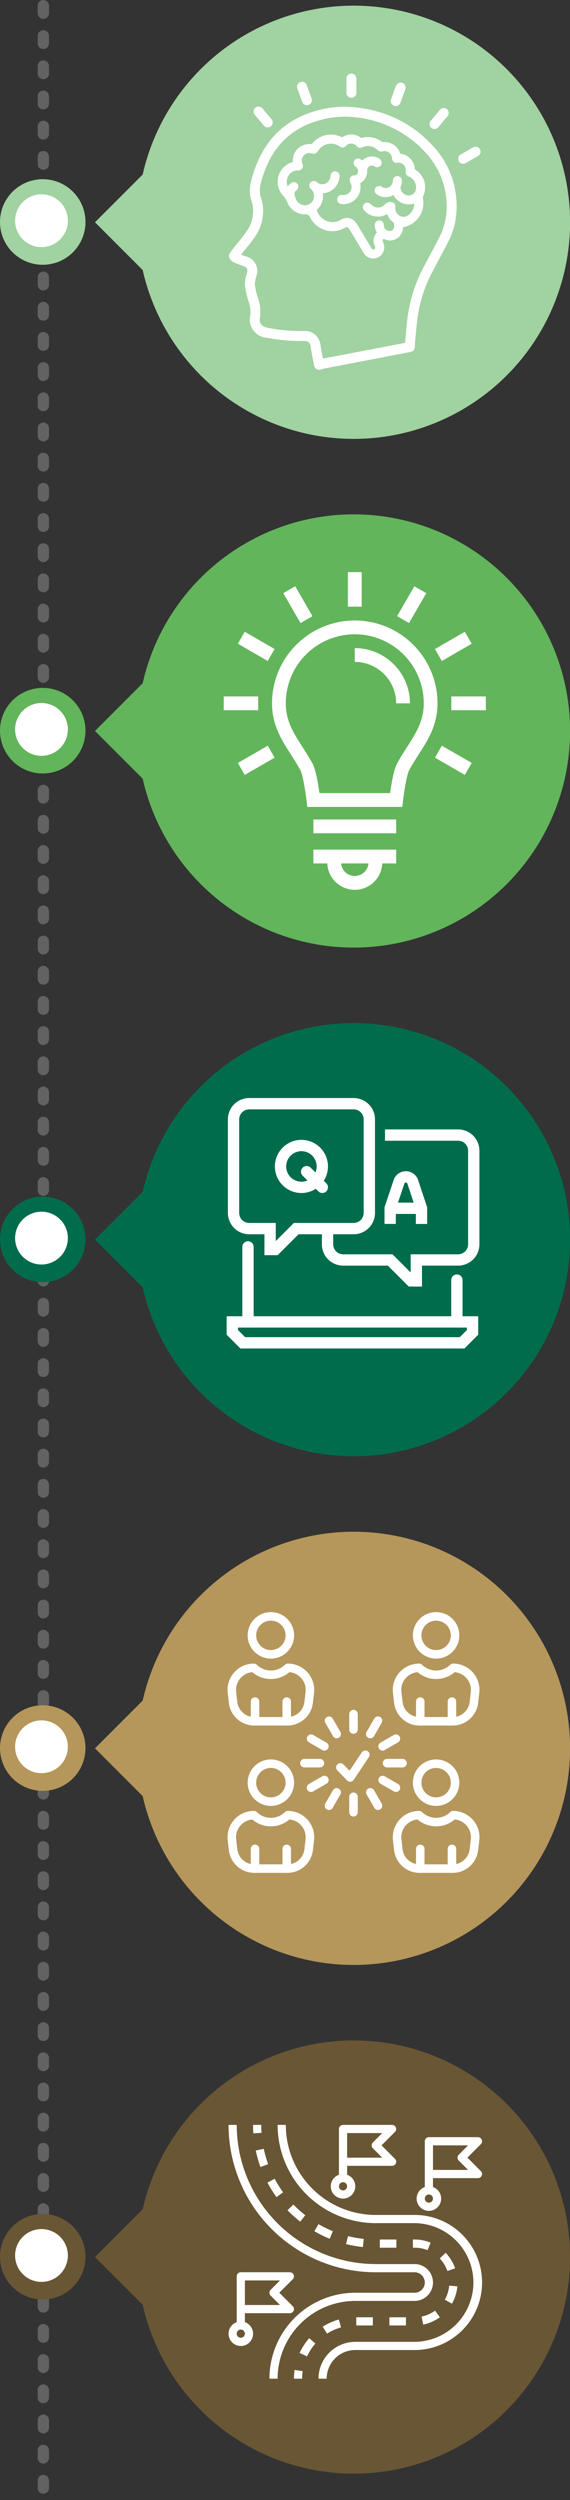 <svg xmlns="http://www.w3.org/2000/svg" width="151.263" height="662.677" viewBox="0 0 151.263 662.677">
  <rect x="0" y="0" width="151.263" height="662.677" fill="#333333" stroke="none"/>
  <g id="Grupo_44161" data-name="Grupo 44161" transform="translate(-16 -2562.501)">
    <path id="Caminho_97437" data-name="Caminho 97437" d="M-12401.144-9343h659.677" transform="translate(-9315.5 14965.145) rotate(90)" fill="none" stroke="#626262" stroke-linecap="round" stroke-width="3" stroke-dasharray="2 6"/>
    <g id="Grupo_44103" data-name="Grupo 44103" transform="translate(10262 15704.634)">
      <path id="Caminho_97440" data-name="Caminho 97440" d="M65.553,95.729A11.342,11.342,0,1,1,54.21,84.388,11.342,11.342,0,0,1,65.553,95.729" transform="translate(-10288.869 -13179.021)" fill="#a1d2a1"/>
      <path id="Caminho_97441" data-name="Caminho 97441" d="M59.481,94a7,7,0,1,1-7-7,7,7,0,0,1,7,7" transform="translate(-10287.474 -13177.629)" fill="#fff"/>
    </g>
    <g id="Grupo_44104" data-name="Grupo 44104" transform="translate(10262 15839.468)">
      <path id="Caminho_97440-2" data-name="Caminho 97440" d="M65.553,95.729A11.342,11.342,0,1,1,54.21,84.388,11.342,11.342,0,0,1,65.553,95.729" transform="translate(-10288.869 -13179.021)" fill="#62b55a"/>
      <path id="Caminho_97441-2" data-name="Caminho 97441" d="M59.481,94a7,7,0,1,1-7-7,7,7,0,0,1,7,7" transform="translate(-10287.474 -13177.629)" fill="#fff"/>
    </g>
    <g id="Grupo_44105" data-name="Grupo 44105" transform="translate(10262 15974.302)">
      <path id="Caminho_97440-3" data-name="Caminho 97440" d="M65.553,95.729A11.342,11.342,0,1,1,54.21,84.388,11.342,11.342,0,0,1,65.553,95.729" transform="translate(-10288.869 -13179.021)" fill="#006c4c"/>
      <path id="Caminho_97441-3" data-name="Caminho 97441" d="M59.481,94a7,7,0,1,1-7-7,7,7,0,0,1,7,7" transform="translate(-10287.474 -13177.629)" fill="#fff"/>
    </g>
    <g id="Grupo_44107" data-name="Grupo 44107" transform="translate(10262 16109.136)">
      <path id="Caminho_97440-4" data-name="Caminho 97440" d="M65.553,95.729A11.342,11.342,0,1,1,54.21,84.388,11.342,11.342,0,0,1,65.553,95.729" transform="translate(-10288.869 -13179.021)" fill="#b5965b"/>
      <path id="Caminho_97441-4" data-name="Caminho 97441" d="M59.481,94a7,7,0,1,1-7-7,7,7,0,0,1,7,7" transform="translate(-10287.474 -13177.629)" fill="#fff"/>
    </g>
    <g id="Grupo_44109" data-name="Grupo 44109" transform="translate(10262 16243.97)">
      <path id="Caminho_97440-5" data-name="Caminho 97440" d="M65.553,95.729A11.342,11.342,0,1,1,54.21,84.388,11.342,11.342,0,0,1,65.553,95.729" transform="translate(-10288.869 -13179.021)" fill="#695634"/>
      <path id="Caminho_97441-5" data-name="Caminho 97441" d="M59.481,94a7,7,0,1,1-7-7,7,7,0,0,1,7,7" transform="translate(-10287.474 -13177.629)" fill="#fff"/>
    </g>
    <path id="Caminho_97438" data-name="Caminho 97438" d="M127.365,57.41A57.417,57.417,0,1,0,57.288,113.4l12.659,12.657L82.606,113.4A57.422,57.422,0,0,0,127.365,57.41" transform="translate(167.263 2551.47) rotate(90)" fill="#a1d2a1"/>
    <path id="Caminho_97453" data-name="Caminho 97453" d="M127.365,57.41A57.417,57.417,0,1,0,57.288,113.4l12.659,12.657L82.606,113.4A57.422,57.422,0,0,0,127.365,57.41" transform="translate(167.263 2686.304) rotate(90)" fill="#62b55a"/>
    <path id="Caminho_97454" data-name="Caminho 97454" d="M127.365,57.41A57.417,57.417,0,1,0,57.288,113.4l12.659,12.657L82.606,113.4A57.422,57.422,0,0,0,127.365,57.41" transform="translate(167.263 2821.138) rotate(90)" fill="#006c4c"/>
    <path id="Caminho_97455" data-name="Caminho 97455" d="M127.365,57.41A57.417,57.417,0,1,0,57.288,113.4l12.659,12.657L82.606,113.4A57.422,57.422,0,0,0,127.365,57.41" transform="translate(167.263 2955.972) rotate(90)" fill="#b5965b"/>
    <path id="Caminho_97456" data-name="Caminho 97456" d="M127.365,57.41A57.417,57.417,0,1,0,57.288,113.4l12.659,12.657L82.606,113.4A57.422,57.422,0,0,0,127.365,57.41" transform="translate(167.263 3090.806) rotate(90)" fill="#695634"/>
    <g id="Grupo_44098" data-name="Grupo 44098" transform="translate(-482.945 -3748.305)">
      <path id="Caminho_97359" data-name="Caminho 97359" d="M60.373,15.311a30.525,30.525,0,0,0-4.19.346C45.543,17.5,38.9,23.48,35.868,33.959c-.787,2.685-.827,4.612-.142,6.44a7.144,7.144,0,0,1,.346,1.7,9.372,9.372,0,0,1-1.883,6.523c-.641.952-1.37,1.84-2.141,2.77a30.48,30.48,0,0,0-2.119,2.772,1.325,1.325,0,0,0-.027,1.4,2.44,2.44,0,0,0,1.232,1.089l1.019.413c.443.178.881.356,1.327.488a1.317,1.317,0,0,1,1.012,1.765l-.208.829a6.683,6.683,0,0,0-.323,2.76,23.1,23.1,0,0,0,.891,3.871,8.181,8.181,0,0,1,.416,4.45,3.82,3.82,0,0,0,.155,1.925,4.83,4.83,0,0,0,4.107,3.381,49.315,49.315,0,0,0,9.3.894l.891-.01a1.507,1.507,0,0,1,1.653,1.465c.27,1.716.6,3.418.949,5.114a1.309,1.309,0,0,0,.568.834,1.334,1.334,0,0,0,.726.218,1.22,1.22,0,0,0,.268-.027c.263-.057.464-.112.656-.168.306-.083.611-.168.927-.228l22.464-4.305a1.32,1.32,0,0,0,1.069-1.207c.137-1.993.3-3.989.526-5.978a37.145,37.145,0,0,1,3.486-12.739c.768-1.533,1.583-3.055,2.4-4.572l.265-.5c.671-1.254,1.34-2.507,1.984-3.778a19.884,19.884,0,0,0,2.372-7.888,23.387,23.387,0,0,0-6.255-18.01c-6.11-6.579-13.956-10.052-23.411-10.334M87.4,43.5a17.326,17.326,0,0,1-2.088,6.853l0,0c-.631,1.25-1.294,2.487-1.955,3.721l-.266.5c-.826,1.533-1.647,3.078-2.429,4.632a39.638,39.638,0,0,0-3.751,13.632c-.191,1.69-.34,3.386-.464,5.078L54.982,82.03c-.117.022-.231.045-.346.072-.238-1.207-.463-2.417-.658-3.643a4.115,4.115,0,0,0-4.359-3.684l-.8.01a46.487,46.487,0,0,1-8.79-.849c-1.415-.273-1.846-.807-2.088-1.58a1.286,1.286,0,0,1-.087-.609,10.767,10.767,0,0,0-.514-5.864,20,20,0,0,1-.771-3.428,5.28,5.28,0,0,1,.276-1.673l.218-.867a3.933,3.933,0,0,0-2.825-4.9c-.365-.108-.726-.256-1.244-.468l-.072-.033c.38-.494.784-.984,1.2-1.488a36.594,36.594,0,0,0,2.268-2.938,11.98,11.98,0,0,0,2.312-8.3,9.784,9.784,0,0,0-.5-2.312c-.479-1.247-.416-2.675.193-4.773,2.722-9.413,8.687-14.787,18.235-16.434a26.871,26.871,0,0,1,3.743-.308,29.391,29.391,0,0,1,21.468,9.49A20.849,20.849,0,0,1,87.4,43.5" transform="translate(530.006 6323.765)" fill="#fff"/>
      <path id="Caminho_97360" data-name="Caminho 97360" d="M74.058,29.114a.35.35,0,0,1-.2-.32,4.312,4.312,0,0,0-3.586-3.907c-.22-.035-.28-.082-.36-.3a4.33,4.33,0,0,0-4.5-2.807c-.1.01-.181-.027-.343-.14a6.017,6.017,0,0,0-5.236-.986.326.326,0,0,1-.343-.07,4.129,4.129,0,0,0-4.761-.178.288.288,0,0,1-.32.02,6.352,6.352,0,0,0-7.77,1.736.271.271,0,0,1-.26.122,4.565,4.565,0,0,0-3.528,1.167A4.62,4.62,0,0,0,41.485,26.9a.331.331,0,0,1-.017.137.427.427,0,0,1-.147.065,5.4,5.4,0,0,0-2.387,8.869,5.693,5.693,0,0,1,1.072,1.667,5.008,5.008,0,0,0,4.768,3.28,1.191,1.191,0,0,1,1.329.851,6.61,6.61,0,0,0,9.238,2.7c.481-.31.649-.28,1.022.2a2.978,2.978,0,0,1,.251.366l3.633,6.057a3,3,0,0,0,2.567,1.542,2.965,2.965,0,0,0,2.744-4.039l-.082-.231a4.035,4.035,0,0,1-.142-.421c-.037-.13-.04-.288.22-.544h0a.757.757,0,0,1,.168.062l.1.043a3.425,3.425,0,0,0,1.818.33,3.524,3.524,0,0,0,3.088-3.351.487.487,0,0,1,.045-.175.286.286,0,0,1,.12-.037A5.829,5.829,0,0,0,73.56,43.09a6.5,6.5,0,0,0,2.484-6.361,1.24,1.24,0,0,1,.077-.759A5.173,5.173,0,0,0,76.6,33.8v-.02a5.387,5.387,0,0,0-2.544-4.662M72.851,35.8a1.965,1.965,0,0,1-1.755-.255,2.246,2.246,0,0,1-1.007-1.53.97.97,0,0,1,.067-.528,3.924,3.924,0,0,0,.266-1.432A1.18,1.18,0,0,0,69.3,30.78a1.193,1.193,0,0,0-1.254,1.15,2.147,2.147,0,0,1-.513,1.36,1.767,1.767,0,0,1-2.3.4l-.075-.047a1.313,1.313,0,0,0-.887-.241,1.16,1.16,0,0,0-1.027.924,1.187,1.187,0,0,0,.6,1.337,4.1,4.1,0,0,0,4.274.161.669.669,0,0,0,.08-.043c.013.02.033.053.058.1a4.5,4.5,0,0,0,5.431,2.148.188.188,0,0,0,.04-.013v.037a3.762,3.762,0,0,1-1.811,3.206,2.019,2.019,0,0,1-1.97.095,2.266,2.266,0,0,1-1.26-1.825,2.1,2.1,0,0,1,0-.383c0-.118.007-.24,0-.353a1.055,1.055,0,0,0-.944-1.107,1.935,1.935,0,0,0-1.775.538,2.349,2.349,0,0,1-1.808.874h-.068a2.51,2.51,0,0,1-1.9-.859,1.2,1.2,0,0,0-.862-.428,1.245,1.245,0,0,0-.889.356,1.2,1.2,0,0,0,.03,1.731,4.762,4.762,0,0,0,6.027.937c.02-.01.037-.02.053-.027l.01.03a3.959,3.959,0,0,0,1.56,2.171c.215.152.248.245.235.4a1.24,1.24,0,0,0,.023.323c.007.043.013.083.017.125a1.448,1.448,0,0,1-.654,1.377,1.581,1.581,0,0,1-1.62-.343,1.488,1.488,0,0,1-.478-1.044,1.33,1.33,0,0,0-.4-1.012,1.16,1.16,0,0,0-1.257-.235,1.141,1.141,0,0,0-.749,1.034,3.728,3.728,0,0,0,.5,2.014c.042.08.048.11.052.11a.4.4,0,0,1-.062.082,2.882,2.882,0,0,0-.608,3.075l.073.2a2.43,2.43,0,0,1,.145.469.51.51,0,0,1-.967.323l-.951-1.577c-.6-1.011-1.207-2.016-1.825-3.02-.125-.208-.246-.418-.363-.629a13.794,13.794,0,0,0-.926-1.448,3.094,3.094,0,0,0-2.439-1.38,3.188,3.188,0,0,0-1.721.554,4.3,4.3,0,0,1-5.457-1.016,4.589,4.589,0,0,1-.816-1.54c-.028-.09-.028-.1.052-.178a4.9,4.9,0,0,0,1.533-4.345,4.659,4.659,0,0,0,4.417-4.389,1.183,1.183,0,0,0-1.039-1.422c-.756-.07-1.254.376-1.339,1.24a2.449,2.449,0,0,1-1.152,1.9,2.034,2.034,0,0,1-1.875.107,2.963,2.963,0,0,1-.633-.42,1.2,1.2,0,1,0-1.555,1.831,2.478,2.478,0,0,1,.822,2.141,2.443,2.443,0,0,1-1.229,1.9,2.36,2.36,0,0,1-2.023.135,2.643,2.643,0,0,1-1.567-1.563l-.035-.1a8.3,8.3,0,0,1-.275-.877,1.1,1.1,0,0,1,.436-1.21,1.273,1.273,0,0,0,.488-.651,1.2,1.2,0,0,0-1.821-1.362,3.467,3.467,0,0,0-.917.947,2.977,2.977,0,0,1-.072-2.356A2.91,2.91,0,0,1,42.8,29.259,1.207,1.207,0,0,0,44.035,27.5a2.037,2.037,0,0,1,.42-2.238,1.882,1.882,0,0,1,2.084-.478c.854.255,1.22-.03,1.681-.733a4.085,4.085,0,0,1,4.6-1.7,4.518,4.518,0,0,1,1.082.533,1.173,1.173,0,0,0,1.735-.185,1.793,1.793,0,0,1,1.432-.538,1.724,1.724,0,0,1,1.337.643,1.158,1.158,0,0,0,1.478.36,3.617,3.617,0,0,1,4.154.753,1.3,1.3,0,0,0,1.187.336,1.954,1.954,0,0,1,2.584,1.828,1.243,1.243,0,0,0,1.515,1.144,1.92,1.92,0,0,1,2.134,1.921l-.007.346a1.254,1.254,0,0,0,.921,1.438,3.06,3.06,0,0,1,1.658,3.8,1.752,1.752,0,0,1-1.18,1.069" transform="translate(535.16 6326.707)" fill="#fff"/>
      <path id="Caminho_97361" data-name="Caminho 97361" d="M53.8,24.136c-.215.191-.211.195-.423.02a1.365,1.365,0,0,0-1.039-.363,1.166,1.166,0,0,0-.807.5,1.119,1.119,0,0,0-.218.864,1.4,1.4,0,0,0,.619.9,1.3,1.3,0,0,1,.521,1.38.869.869,0,0,1-1,.824h0a1.174,1.174,0,0,0-.971.5,1.264,1.264,0,0,0-.148,1.142,1.944,1.944,0,0,0,.135.278.906.906,0,0,1,.073.145,2.186,2.186,0,0,1-.188,2.253,1.968,1.968,0,0,1-1.828.881h-.04a.606.606,0,0,1-.158-.007,1.3,1.3,0,0,0-.656.077,1.178,1.178,0,0,0-.7,1.3,1.237,1.237,0,0,0,1.267,1.032c.125.01.253.017.383.017A4.5,4.5,0,0,0,51.961,34.4a4.547,4.547,0,0,0,1.122-3.879c-.027-.165-.013-.178.1-.251a3.721,3.721,0,0,0,1.74-3.21,1.436,1.436,0,0,1,.616-1.267,1.394,1.394,0,0,1,1.373.112,1.164,1.164,0,0,0,1.445-.115,1.145,1.145,0,0,0,.408-.927,1.323,1.323,0,0,0-.579-1,3.591,3.591,0,0,0-4.385.271" transform="translate(541.468 6329.037)" fill="#fff"/>
      <path id="Caminho_97362" data-name="Caminho 97362" d="M49.751,16.467a1.32,1.32,0,0,0,1.32-1.32V11.363a1.32,1.32,0,0,0-2.64,0v3.784a1.32,1.32,0,0,0,1.32,1.32" transform="translate(542.447 6320.263)" fill="#fff"/>
      <path id="Caminho_97363" data-name="Caminho 97363" d="M41.941,16.69a1.321,1.321,0,0,0,1.24.867,1.386,1.386,0,0,0,.453-.078,1.318,1.318,0,0,0,.787-1.69l-1.3-3.556a1.32,1.32,0,1,0-2.481.9Z" transform="translate(537.218 6321.142)" fill="#fff"/>
      <path id="Caminho_97364" data-name="Caminho 97364" d="M36.369,20.361a1.308,1.308,0,0,0,1.012.471,1.318,1.318,0,0,0,1.014-2.164l-2.436-2.9a1.319,1.319,0,0,0-2.023,1.693Z" transform="translate(532.606 6323.754)" fill="#fff"/>
      <path id="Caminho_97365" data-name="Caminho 97365" d="M71.993,22.348a1.325,1.325,0,0,0-1.8-.484l-3.28,1.89a1.32,1.32,0,0,0,.663,2.462,1.336,1.336,0,0,0,.661-.175l3.28-1.895a1.316,1.316,0,0,0,.481-1.8" transform="translate(554.294 6328.005)" fill="#fff"/>
      <path id="Caminho_97366" data-name="Caminho 97366" d="M63,21.076a1.31,1.31,0,0,0,1.012-.471l2.432-2.9a1.319,1.319,0,1,0-2.023-1.693l-2.431,2.9a1.315,1.315,0,0,0,.165,1.858,1.3,1.3,0,0,0,.844.306" transform="translate(551.259 6323.916)" fill="#fff"/>
      <path id="Caminho_97367" data-name="Caminho 97367" d="M56.362,17.612a1.32,1.32,0,0,0,1.693-.789l1.3-3.556a1.32,1.32,0,1,0-2.481-.9l-1.3,3.556a1.322,1.322,0,0,0,.789,1.693" transform="translate(547.143 6321.227)" fill="#fff"/>
    </g>
    <g id="Grupo_44099" data-name="Grupo 44099" transform="translate(-651.159 -3800.48)">
      <path id="Caminho_97368" data-name="Caminho 97368" d="M159.571,128.456a21.988,21.988,0,0,0-21.964,21.964c0,5.744,2.551,9.721,5.016,13.568.854,1.332,1.736,2.705,2.527,4.167.6,1.112,1.31,5.406,1.622,8.1l.186,1.622h25.227l.186-1.62c.311-2.7,1.022-6.989,1.623-8.1.791-1.462,1.672-2.837,2.526-4.167,2.462-3.847,5.014-7.825,5.014-13.568a21.988,21.988,0,0,0-21.964-21.964m13.865,33.557c-.887,1.385-1.806,2.82-2.664,4.4-.871,1.612-1.51,5.489-1.831,7.8H150.2c-.321-2.314-.959-6.192-1.833-7.8-.854-1.58-1.773-3.013-2.662-4.4-2.381-3.714-4.437-6.921-4.437-11.592a18.3,18.3,0,1,1,36.607,0c0,4.672-2.056,7.878-4.438,11.592" transform="translate(601.736 6398.988)" fill="#fff"/>
      <rect id="Retângulo_16418" data-name="Retângulo 16418" width="21.964" height="3.661" transform="translate(750.326 6580.192)" fill="#fff"/>
      <path id="Caminho_97369" data-name="Caminho 97369" d="M144.2,168.6h3.7a7.293,7.293,0,0,0,14.574,0h3.7v-3.661H144.2Zm10.983,3.328a3.651,3.651,0,0,1-3.626-3.328h7.254a3.655,3.655,0,0,1-3.628,3.328" transform="translate(606.121 6423.243)" fill="#fff"/>
      <rect id="Retângulo_16419" data-name="Retângulo 16419" width="9.152" height="3.661" transform="translate(786.933 6547.58)" fill="#fff"/>
      <rect id="Retângulo_16420" data-name="Retângulo 16420" width="9.152" height="3.661" transform="translate(726.53 6547.58)" fill="#fff"/>
      <rect id="Retângulo_16421" data-name="Retângulo 16421" width="9.152" height="3.66" transform="translate(782.583 6535.013) rotate(-29.994)" fill="#fff"/>
      <rect id="Retângulo_16422" data-name="Retângulo 16422" width="9.152" height="3.66" transform="translate(730.279 6565.213) rotate(-29.994)" fill="#fff"/>
      <rect id="Retângulo_16423" data-name="Retângulo 16423" width="9.15" height="3.66" transform="matrix(0.5, -0.866, 0.866, 0.5, 772.538, 6526.301)" fill="#fff"/>
      <rect id="Retângulo_16424" data-name="Retângulo 16424" width="3.661" height="9.152" transform="matrix(0.866, -0.5, 0.5, 0.866, 742.335, 6520.207)" fill="#fff"/>
      <rect id="Retângulo_16425" data-name="Retângulo 16425" width="3.66" height="9.152" transform="translate(782.586 6563.803) rotate(-59.993)" fill="#fff"/>
      <rect id="Retângulo_16426" data-name="Retângulo 16426" width="3.66" height="9.151" transform="matrix(0.5, -0.866, 0.866, 0.5, 730.275, 6533.604)" fill="#fff"/>
      <rect id="Retângulo_16427" data-name="Retângulo 16427" width="3.661" height="9.152" transform="translate(759.478 6514.633)" fill="#fff"/>
      <path id="Caminho_97370" data-name="Caminho 97370" d="M150.8,132.854v3.661A10.993,10.993,0,0,1,161.783,147.5h3.659A14.659,14.659,0,0,0,150.8,132.854" transform="translate(610.507 6401.912)" fill="#fff"/>
    </g>
    <g id="Grupo_44100" data-name="Grupo 44100" transform="translate(-839.504 -3484.23)">
      <path id="Caminho_97371" data-name="Caminho 97371" d="M280.64,44.383a4.157,4.157,0,0,1-4.157,4.157H261.236l-5.544,5.544h-1.385V48.54h-5.544a4.159,4.159,0,0,1-4.159-4.157V19.59a4.159,4.159,0,0,1,4.159-4.157h27.72a4.157,4.157,0,0,1,4.157,4.157Z" transform="translate(672.873 6323.846)" fill="none" stroke="#fff" stroke-miterlimit="10" stroke-width="3"/>
      <path id="Caminho_97372" data-name="Caminho 97372" d="M274.834,20.428h19.4a4.157,4.157,0,0,1,4.157,4.157V49.378a4.157,4.157,0,0,1-4.157,4.157H283.15v5.544h-1.387l-5.544-5.542H263.746a4.159,4.159,0,0,1-4.157-4.159V46.606" transform="translate(682.836 6327.166)" fill="none" stroke="#fff" stroke-miterlimit="10" stroke-width="3"/>
      <path id="Caminho_97373" data-name="Caminho 97373" d="M277.886,39.561V35.4l-2.321-7a1.922,1.922,0,0,0-3.648-.007l-2.347,7v4.157" transform="translate(689.472 6331.594)" fill="none" stroke="#fff" stroke-miterlimit="10" stroke-width="3"/>
      <line id="Linha_241" data-name="Linha 241" x1="8.143" transform="translate(959.215 6366.998)" fill="none" stroke="#fff" stroke-miterlimit="10" stroke-width="3"/>
      <circle id="Elipse_2321" data-name="Elipse 2321" cx="5.544" cy="5.544" r="5.544" transform="translate(929.134 6360.494) rotate(-80.783)" fill="none" stroke="#fff" stroke-miterlimit="10" stroke-width="3"/>
      <line id="Linha_242" data-name="Linha 242" x2="4.157" y2="4.157" transform="translate(936.881 6357.296)" fill="none" stroke="#fff" stroke-linecap="round" stroke-miterlimit="10" stroke-width="3"/>
      <path id="Caminho_97374" data-name="Caminho 97374" d="M272.129,50.176h-27.72v2.772l2.772,2.772h58.211l2.772-2.772V50.176Z" transform="translate(672.743 6346.944)" fill="none" stroke="#fff" stroke-miterlimit="10" stroke-width="3"/>
      <line id="Linha_243" data-name="Linha 243" y1="11.088" transform="translate(976.749 6386.032)" fill="none" stroke="#fff" stroke-linecap="round" stroke-miterlimit="10" stroke-width="3"/>
      <line id="Linha_244" data-name="Linha 244" y1="19.883" transform="translate(921.311 6377.236)" fill="none" stroke="#fff" stroke-linecap="round" stroke-miterlimit="10" stroke-width="3"/>
    </g>
    <g id="Grupo_44101" data-name="Grupo 44101" transform="translate(-1017.631 -3534.254)">
      <path id="Caminho_97375" data-name="Caminho 97375" d="M381.814,170.926a1.129,1.129,0,0,1-1.129-1.129v-5.224a1.129,1.129,0,1,1,2.258,0V169.8a1.129,1.129,0,0,1-1.129,1.129" transform="translate(763.346 6422.25)" fill="#fff"/>
      <path id="Caminho_97376" data-name="Caminho 97376" d="M386.864,170.926a1.129,1.129,0,0,1-1.129-1.129v-5.224a1.129,1.129,0,0,1,2.258,0V169.8a1.129,1.129,0,0,1-1.129,1.129" transform="translate(766.703 6422.25)" fill="#fff"/>
      <path id="Caminho_97377" data-name="Caminho 97377" d="M386.349,162.2a6.161,6.161,0,1,1,6.162-6.16,6.169,6.169,0,0,1-6.162,6.16m0-10.064a3.9,3.9,0,1,0,3.9,3.9,3.909,3.909,0,0,0-3.9-3.9" transform="translate(763.015 6413.232)" fill="#fff"/>
      <path id="Caminho_97378" data-name="Caminho 97378" d="M392.882,174.5h-8.8a6.8,6.8,0,0,1-6.751-6.007l-.3-2.617a6.993,6.993,0,0,1,6.944-7.8,1.132,1.132,0,0,1,.786.318,5.329,5.329,0,0,0,7.452,0,1.13,1.13,0,0,1,.786-.318,6.992,6.992,0,0,1,6.944,7.8l-.306,2.617a6.8,6.8,0,0,1-6.749,6.007m-9.326-14.151a4.733,4.733,0,0,0-4.287,5.264l.3,2.619a4.54,4.54,0,0,0,4.508,4.012h8.8a4.54,4.54,0,0,0,4.508-4.012l.3-2.619a4.733,4.733,0,0,0-4.287-5.264,7.57,7.57,0,0,1-9.853,0" transform="translate(760.882 6418.678)" fill="#fff"/>
      <path id="Caminho_97379" data-name="Caminho 97379" d="M360.525,170.926A1.129,1.129,0,0,1,359.4,169.8v-5.224a1.129,1.129,0,0,1,2.258,0V169.8a1.128,1.128,0,0,1-1.129,1.129" transform="translate(749.192 6422.25)" fill="#fff"/>
      <path id="Caminho_97380" data-name="Caminho 97380" d="M355.475,170.926a1.129,1.129,0,0,1-1.129-1.129v-5.224a1.129,1.129,0,1,1,2.258,0V169.8a1.129,1.129,0,0,1-1.129,1.129" transform="translate(745.835 6422.25)" fill="#fff"/>
      <path id="Caminho_97381" data-name="Caminho 97381" d="M360.01,162.2a6.161,6.161,0,1,1,6.162-6.16,6.169,6.169,0,0,1-6.162,6.16m0-10.064a3.9,3.9,0,1,0,3.9,3.9,3.909,3.909,0,0,0-3.9-3.9" transform="translate(745.504 6413.232)" fill="#fff"/>
      <path id="Caminho_97382" data-name="Caminho 97382" d="M366.543,174.5h-8.8a6.8,6.8,0,0,1-6.749-6.007l-.306-2.617a6.992,6.992,0,0,1,6.944-7.8,1.132,1.132,0,0,1,.786.318,5.329,5.329,0,0,0,7.452,0,1.13,1.13,0,0,1,.786-.318,6.992,6.992,0,0,1,6.944,7.8l-.306,2.617a6.794,6.794,0,0,1-6.749,6.007m-9.326-14.151a4.733,4.733,0,0,0-4.287,5.264l.3,2.619a4.54,4.54,0,0,0,4.508,4.012h8.8a4.539,4.539,0,0,0,4.508-4.012l.3-2.619a4.733,4.733,0,0,0-4.287-5.264,7.57,7.57,0,0,1-9.853,0" transform="translate(743.37 6418.678)" fill="#fff"/>
      <path id="Caminho_97383" data-name="Caminho 97383" d="M381.814,147.473a1.129,1.129,0,0,1-1.129-1.129V141.12a1.129,1.129,0,1,1,2.258,0v5.224a1.129,1.129,0,0,1-1.129,1.129" transform="translate(763.346 6406.658)" fill="#fff"/>
      <path id="Caminho_97384" data-name="Caminho 97384" d="M386.864,147.473a1.129,1.129,0,0,1-1.129-1.129V141.12a1.129,1.129,0,0,1,2.258,0v5.224a1.129,1.129,0,0,1-1.129,1.129" transform="translate(766.703 6406.658)" fill="#fff"/>
      <path id="Caminho_97385" data-name="Caminho 97385" d="M386.349,138.749a6.161,6.161,0,1,1,6.162-6.16,6.169,6.169,0,0,1-6.162,6.16m0-10.064a3.9,3.9,0,1,0,3.9,3.9,3.909,3.909,0,0,0-3.9-3.9" transform="translate(763.015 6397.64)" fill="#fff"/>
      <path id="Caminho_97386" data-name="Caminho 97386" d="M392.882,151.046h-8.8a6.8,6.8,0,0,1-6.751-6.008l-.3-2.617a6.993,6.993,0,0,1,6.944-7.8,1.132,1.132,0,0,1,.786.318,5.331,5.331,0,0,0,7.452,0,1.13,1.13,0,0,1,.786-.318,6.992,6.992,0,0,1,6.944,7.8l-.306,2.617a6.8,6.8,0,0,1-6.749,6.008m-9.326-14.153a4.733,4.733,0,0,0-4.287,5.264l.3,2.619a4.54,4.54,0,0,0,4.508,4.012h8.8a4.54,4.54,0,0,0,4.508-4.012l.3-2.619a4.733,4.733,0,0,0-4.287-5.264,7.57,7.57,0,0,1-9.853,0" transform="translate(760.882 6403.085)" fill="#fff"/>
      <path id="Caminho_97387" data-name="Caminho 97387" d="M360.525,147.473a1.129,1.129,0,0,1-1.129-1.129V141.12a1.129,1.129,0,0,1,2.258,0v5.224a1.128,1.128,0,0,1-1.129,1.129" transform="translate(749.192 6406.658)" fill="#fff"/>
      <path id="Caminho_97388" data-name="Caminho 97388" d="M355.475,147.473a1.129,1.129,0,0,1-1.129-1.129V141.12a1.129,1.129,0,1,1,2.258,0v5.224a1.129,1.129,0,0,1-1.129,1.129" transform="translate(745.835 6406.658)" fill="#fff"/>
      <path id="Caminho_97389" data-name="Caminho 97389" d="M360.01,138.749a6.161,6.161,0,1,1,6.162-6.16,6.169,6.169,0,0,1-6.162,6.16m0-10.064a3.9,3.9,0,1,0,3.9,3.9,3.909,3.909,0,0,0-3.9-3.9" transform="translate(745.504 6397.64)" fill="#fff"/>
      <path id="Caminho_97390" data-name="Caminho 97390" d="M366.543,151.046h-8.8a6.8,6.8,0,0,1-6.749-6.008l-.306-2.617a6.992,6.992,0,0,1,6.944-7.8,1.132,1.132,0,0,1,.786.318,5.331,5.331,0,0,0,7.452,0,1.13,1.13,0,0,1,.786-.318,6.992,6.992,0,0,1,6.944,7.8l-.306,2.617a6.8,6.8,0,0,1-6.749,6.008m-9.326-14.153a4.733,4.733,0,0,0-4.287,5.264l.3,2.619a4.54,4.54,0,0,0,4.508,4.012h8.8a4.539,4.539,0,0,0,4.508-4.012l.3-2.619a4.733,4.733,0,0,0-4.287-5.264,7.57,7.57,0,0,1-9.853,0" transform="translate(743.37 6403.085)" fill="#fff"/>
      <path id="Caminho_97391" data-name="Caminho 97391" d="M371.68,156.746a1.123,1.123,0,0,1-.807-.341l-2.6-2.664a1.128,1.128,0,1,1,1.615-1.575l1.623,1.665,3.245-4.871a1.128,1.128,0,1,1,1.878,1.25l-4.017,6.033a1.13,1.13,0,0,1-.834.5q-.052,0-.1,0" transform="translate(754.882 6412.285)" fill="#fff"/>
      <path id="Caminho_97392" data-name="Caminho 97392" d="M371.17,148.34a1.129,1.129,0,0,1-1.129-1.129v-4.106a1.129,1.129,0,0,1,2.258,0v4.106a1.129,1.129,0,0,1-1.129,1.129" transform="translate(756.27 6407.979)" fill="#fff"/>
      <path id="Caminho_97393" data-name="Caminho 97393" d="M369.314,148.838a1.132,1.132,0,0,1-.979-.564l-2.053-3.556a1.129,1.129,0,0,1,1.955-1.129l2.054,3.556a1.129,1.129,0,0,1-.415,1.542,1.112,1.112,0,0,1-.563.151" transform="translate(753.67 6408.674)" fill="#fff"/>
      <path id="Caminho_97394" data-name="Caminho 97394" d="M367.953,150.2a1.112,1.112,0,0,1-.563-.152l-3.558-2.053a1.129,1.129,0,0,1,1.129-1.955l3.556,2.053a1.129,1.129,0,0,1-.564,2.106" transform="translate(751.767 6410.578)" fill="#fff"/>
      <path id="Caminho_97395" data-name="Caminho 97395" d="M367.456,152.053h-4.106a1.129,1.129,0,1,1,0-2.258h4.106a1.129,1.129,0,1,1,0,2.258" transform="translate(751.071 6413.177)" fill="#fff"/>
      <path id="Caminho_97396" data-name="Caminho 97396" d="M364.4,156.783a1.129,1.129,0,0,1-.568-2.106l3.556-2.053a1.129,1.129,0,0,1,1.13,1.955l-3.558,2.053a1.1,1.1,0,0,1-.561.152" transform="translate(751.767 6414.957)" fill="#fff"/>
      <path id="Caminho_97397" data-name="Caminho 97397" d="M367.258,160.246a1.112,1.112,0,0,1-.563-.151,1.126,1.126,0,0,1-.413-1.542L368.336,155a1.129,1.129,0,0,1,1.955,1.129l-2.053,3.556a1.128,1.128,0,0,1-.979.564" transform="translate(753.67 6416.259)" fill="#fff"/>
      <path id="Caminho_97398" data-name="Caminho 97398" d="M371.17,161.512a1.129,1.129,0,0,1-1.129-1.129v-4.106a1.129,1.129,0,0,1,2.258,0v4.106a1.129,1.129,0,0,1-1.129,1.129" transform="translate(756.27 6416.735)" fill="#fff"/>
      <path id="Caminho_97399" data-name="Caminho 97399" d="M375.9,160.246a1.128,1.128,0,0,1-.979-.564l-2.053-3.556A1.129,1.129,0,0,1,374.825,155l2.053,3.556a1.129,1.129,0,0,1-.977,1.693" transform="translate(758.049 6416.259)" fill="#fff"/>
      <path id="Caminho_97400" data-name="Caminho 97400" d="M379.36,156.783a1.112,1.112,0,0,1-.563-.152l-3.556-2.053a1.129,1.129,0,0,1,1.129-1.955l3.554,2.053a1.129,1.129,0,0,1-.564,2.106" transform="translate(759.352 6414.957)" fill="#fff"/>
      <path id="Caminho_97401" data-name="Caminho 97401" d="M380.628,152.053h-4.106a1.129,1.129,0,0,1,0-2.258h4.106a1.129,1.129,0,1,1,0,2.258" transform="translate(759.828 6413.177)" fill="#fff"/>
      <path id="Caminho_97402" data-name="Caminho 97402" d="M375.806,150.2a1.128,1.128,0,0,1-.564-2.106l3.554-2.053a1.129,1.129,0,0,1,1.129,1.955l-3.556,2.053a1.112,1.112,0,0,1-.563.152" transform="translate(759.351 6410.578)" fill="#fff"/>
      <path id="Caminho_97403" data-name="Caminho 97403" d="M373.845,148.838a1.112,1.112,0,0,1-.563-.151,1.127,1.127,0,0,1-.413-1.542l2.053-3.556a1.129,1.129,0,0,1,1.955,1.129l-2.053,3.556a1.132,1.132,0,0,1-.979.564" transform="translate(758.049 6408.674)" fill="#fff"/>
    </g>
    <g id="Grupo_44102" data-name="Grupo 44102" transform="translate(-1209.315 -3214.391)">
      <path id="Caminho_97404" data-name="Caminho 97404" d="M499.575,62.594h15.733a4.883,4.883,0,1,0,0-9.766H505a36.932,36.932,0,0,1-36.891-36.89h-2.171A39.1,39.1,0,0,0,505,55h10.307a2.713,2.713,0,0,1,0,5.426H499.575A22.811,22.811,0,0,0,476.789,83.21h2.169a20.639,20.639,0,0,1,20.616-20.616" transform="translate(820.026 6324.182)" fill="#fff"/>
      <path id="Caminho_97405" data-name="Caminho 97405" d="M510.108,39.809H499.8A23.9,23.9,0,0,1,475.93,15.938h-2.171A26.071,26.071,0,0,0,499.8,41.978h10.307a15.734,15.734,0,0,1,0,31.467H494.375a9.776,9.776,0,0,0-9.766,9.764h2.171a7.6,7.6,0,0,1,7.6-7.6h15.733a17.9,17.9,0,0,0,0-35.806" transform="translate(825.227 6324.182)" fill="#fff"/>
      <path id="Caminho_97406" data-name="Caminho 97406" d="M476.366,57.272h2.169a14.137,14.137,0,0,1,.143-2.011l-2.148-.31a16.285,16.285,0,0,0-.165,2.321" transform="translate(826.959 6350.119)" fill="#fff"/>
      <path id="Caminho_97407" data-name="Caminho 97407" d="M482.1,50.658a14.041,14.041,0,0,1,3.714-1.643l-.581-2.091a16.217,16.217,0,0,0-4.287,1.9Z" transform="translate(830.004 6344.782)" fill="#fff"/>
      <rect id="Retângulo_16428" data-name="Retângulo 16428" width="4.392" height="2.169" transform="translate(1319.865 6391.115)" fill="#fff"/>
      <path id="Caminho_97408" data-name="Caminho 97408" d="M471.529,24.561l2.039-.744a30.277,30.277,0,0,1-1.169-4.069l-2.124.45a32.343,32.343,0,0,0,1.254,4.364" transform="translate(822.91 6326.715)" fill="#fff"/>
      <rect id="Retângulo_16429" data-name="Retângulo 16429" width="4.392" height="2.169" transform="translate(1328.649 6391.115)" fill="#fff"/>
      <path id="Caminho_97409" data-name="Caminho 97409" d="M474.546,29.379,476.3,28.1a30.234,30.234,0,0,1-2.249-3.586l-1.913,1.022a32.485,32.485,0,0,0,2.407,3.842" transform="translate(824.149 6329.883)" fill="#fff"/>
      <path id="Caminho_97410" data-name="Caminho 97410" d="M477.264,53.816l1.968.911a14.154,14.154,0,0,1,2.221-3.4l-1.63-1.433a16.234,16.234,0,0,0-2.559,3.927" transform="translate(827.557 6346.754)" fill="#fff"/>
      <path id="Caminho_97411" data-name="Caminho 97411" d="M502.3,46.318a11.261,11.261,0,0,0,1.435-4.6l-2.161-.193a9.1,9.1,0,0,1-1.16,3.718Z" transform="translate(842.946 6341.195)" fill="#fff"/>
      <rect id="Retângulo_16430" data-name="Retângulo 16430" width="4.392" height="2.169" transform="translate(1326.112 6370.5)" fill="#fff"/>
      <path id="Caminho_97412" data-name="Caminho 97412" d="M499.215,37.023l.811-2.013a11.345,11.345,0,0,0-4.259-.824h-.44v2.171h.44a9.2,9.2,0,0,1,3.448.666" transform="translate(839.566 6336.313)" fill="#fff"/>
      <path id="Caminho_97413" data-name="Caminho 97413" d="M496.711,47.086l.436,2.126a11.275,11.275,0,0,0,4.405-1.95l-1.279-1.753a9.129,9.129,0,0,1-3.563,1.577" transform="translate(840.485 6343.842)" fill="#fff"/>
      <path id="Caminho_97414" data-name="Caminho 97414" d="M499.6,37.8a9.163,9.163,0,0,1,2.036,3.323l2.049-.716a11.353,11.353,0,0,0-2.514-4.106Z" transform="translate(842.407 6337.723)" fill="#fff"/>
      <path id="Caminho_97415" data-name="Caminho 97415" d="M476.9,28.617l-1.562,1.507a33.137,33.137,0,0,0,3.371,3.038l1.337-1.708a30.825,30.825,0,0,1-3.147-2.837" transform="translate(826.276 6332.611)" fill="#fff"/>
      <path id="Caminho_97416" data-name="Caminho 97416" d="M480.709,31.744l-1.087,1.876a32.535,32.535,0,0,0,4.079,1.994l.814-2.011a30.463,30.463,0,0,1-3.806-1.86" transform="translate(829.124 6334.689)" fill="#fff"/>
      <path id="Caminho_97417" data-name="Caminho 97417" d="M485.191,33.648l-.523,2.106a32.806,32.806,0,0,0,4.468.784l.225-2.158a30.791,30.791,0,0,1-4.17-.733" transform="translate(832.479 6335.955)" fill="#fff"/>
      <path id="Caminho_97418" data-name="Caminho 97418" d="M472.089,18.036c-.048-.689-.07-1.4-.07-2.1h-2.171c0,.751.025,1.507.075,2.243Z" transform="translate(822.626 6324.182)" fill="#fff"/>
      <path id="Caminho_97419" data-name="Caminho 97419" d="M485.487,35.468a3.248,3.248,0,0,0,1.085-6.311V26.788h11.935a1.084,1.084,0,0,0,.766-1.851L495.7,21.362l3.573-3.573a1.084,1.084,0,0,0-.766-1.851H485.487a1.085,1.085,0,0,0-1.085,1.085V29.157a3.248,3.248,0,0,0,1.085,6.311m1.085-17.361h9.315L493.4,20.6a1.082,1.082,0,0,0,0,1.533l2.487,2.489h-9.315Zm-1.085,13.021a1.085,1.085,0,1,1-1.085,1.085,1.086,1.086,0,0,1,1.085-1.085" transform="translate(830.859 6324.182)" fill="#fff"/>
      <path id="Caminho_97420" data-name="Caminho 97420" d="M499.173,37.423a3.248,3.248,0,0,0,1.086-6.311V28.743h11.935a1.084,1.084,0,0,0,.766-1.851l-3.573-3.574,3.573-3.573a1.084,1.084,0,0,0-.766-1.851H499.173a1.085,1.085,0,0,0-1.085,1.085V31.112a3.248,3.248,0,0,0,1.085,6.311m1.086-17.361h9.315l-2.487,2.489a1.082,1.082,0,0,0,0,1.533l2.487,2.489h-9.315Zm-1.086,13.021a1.085,1.085,0,1,1-1.085,1.085,1.086,1.086,0,0,1,1.085-1.085" transform="translate(839.959 6325.48)" fill="#fff"/>
      <path id="Caminho_97421" data-name="Caminho 97421" d="M470.278,52.621V50.251h11.935a1.085,1.085,0,0,0,.766-1.853l-3.573-3.573,3.573-3.573a1.085,1.085,0,0,0-.766-1.853H469.193a1.086,1.086,0,0,0-1.086,1.085V52.621a3.255,3.255,0,1,0,2.171,0m0-11.05h9.315l-2.487,2.487a1.084,1.084,0,0,0,0,1.535l2.487,2.487h-9.315Zm-1.086,15.19a1.085,1.085,0,1,1,1.086-1.085,1.086,1.086,0,0,1-1.086,1.085" transform="translate(820.026 6339.779)" fill="#fff"/>
    </g>
  </g>
</svg>
